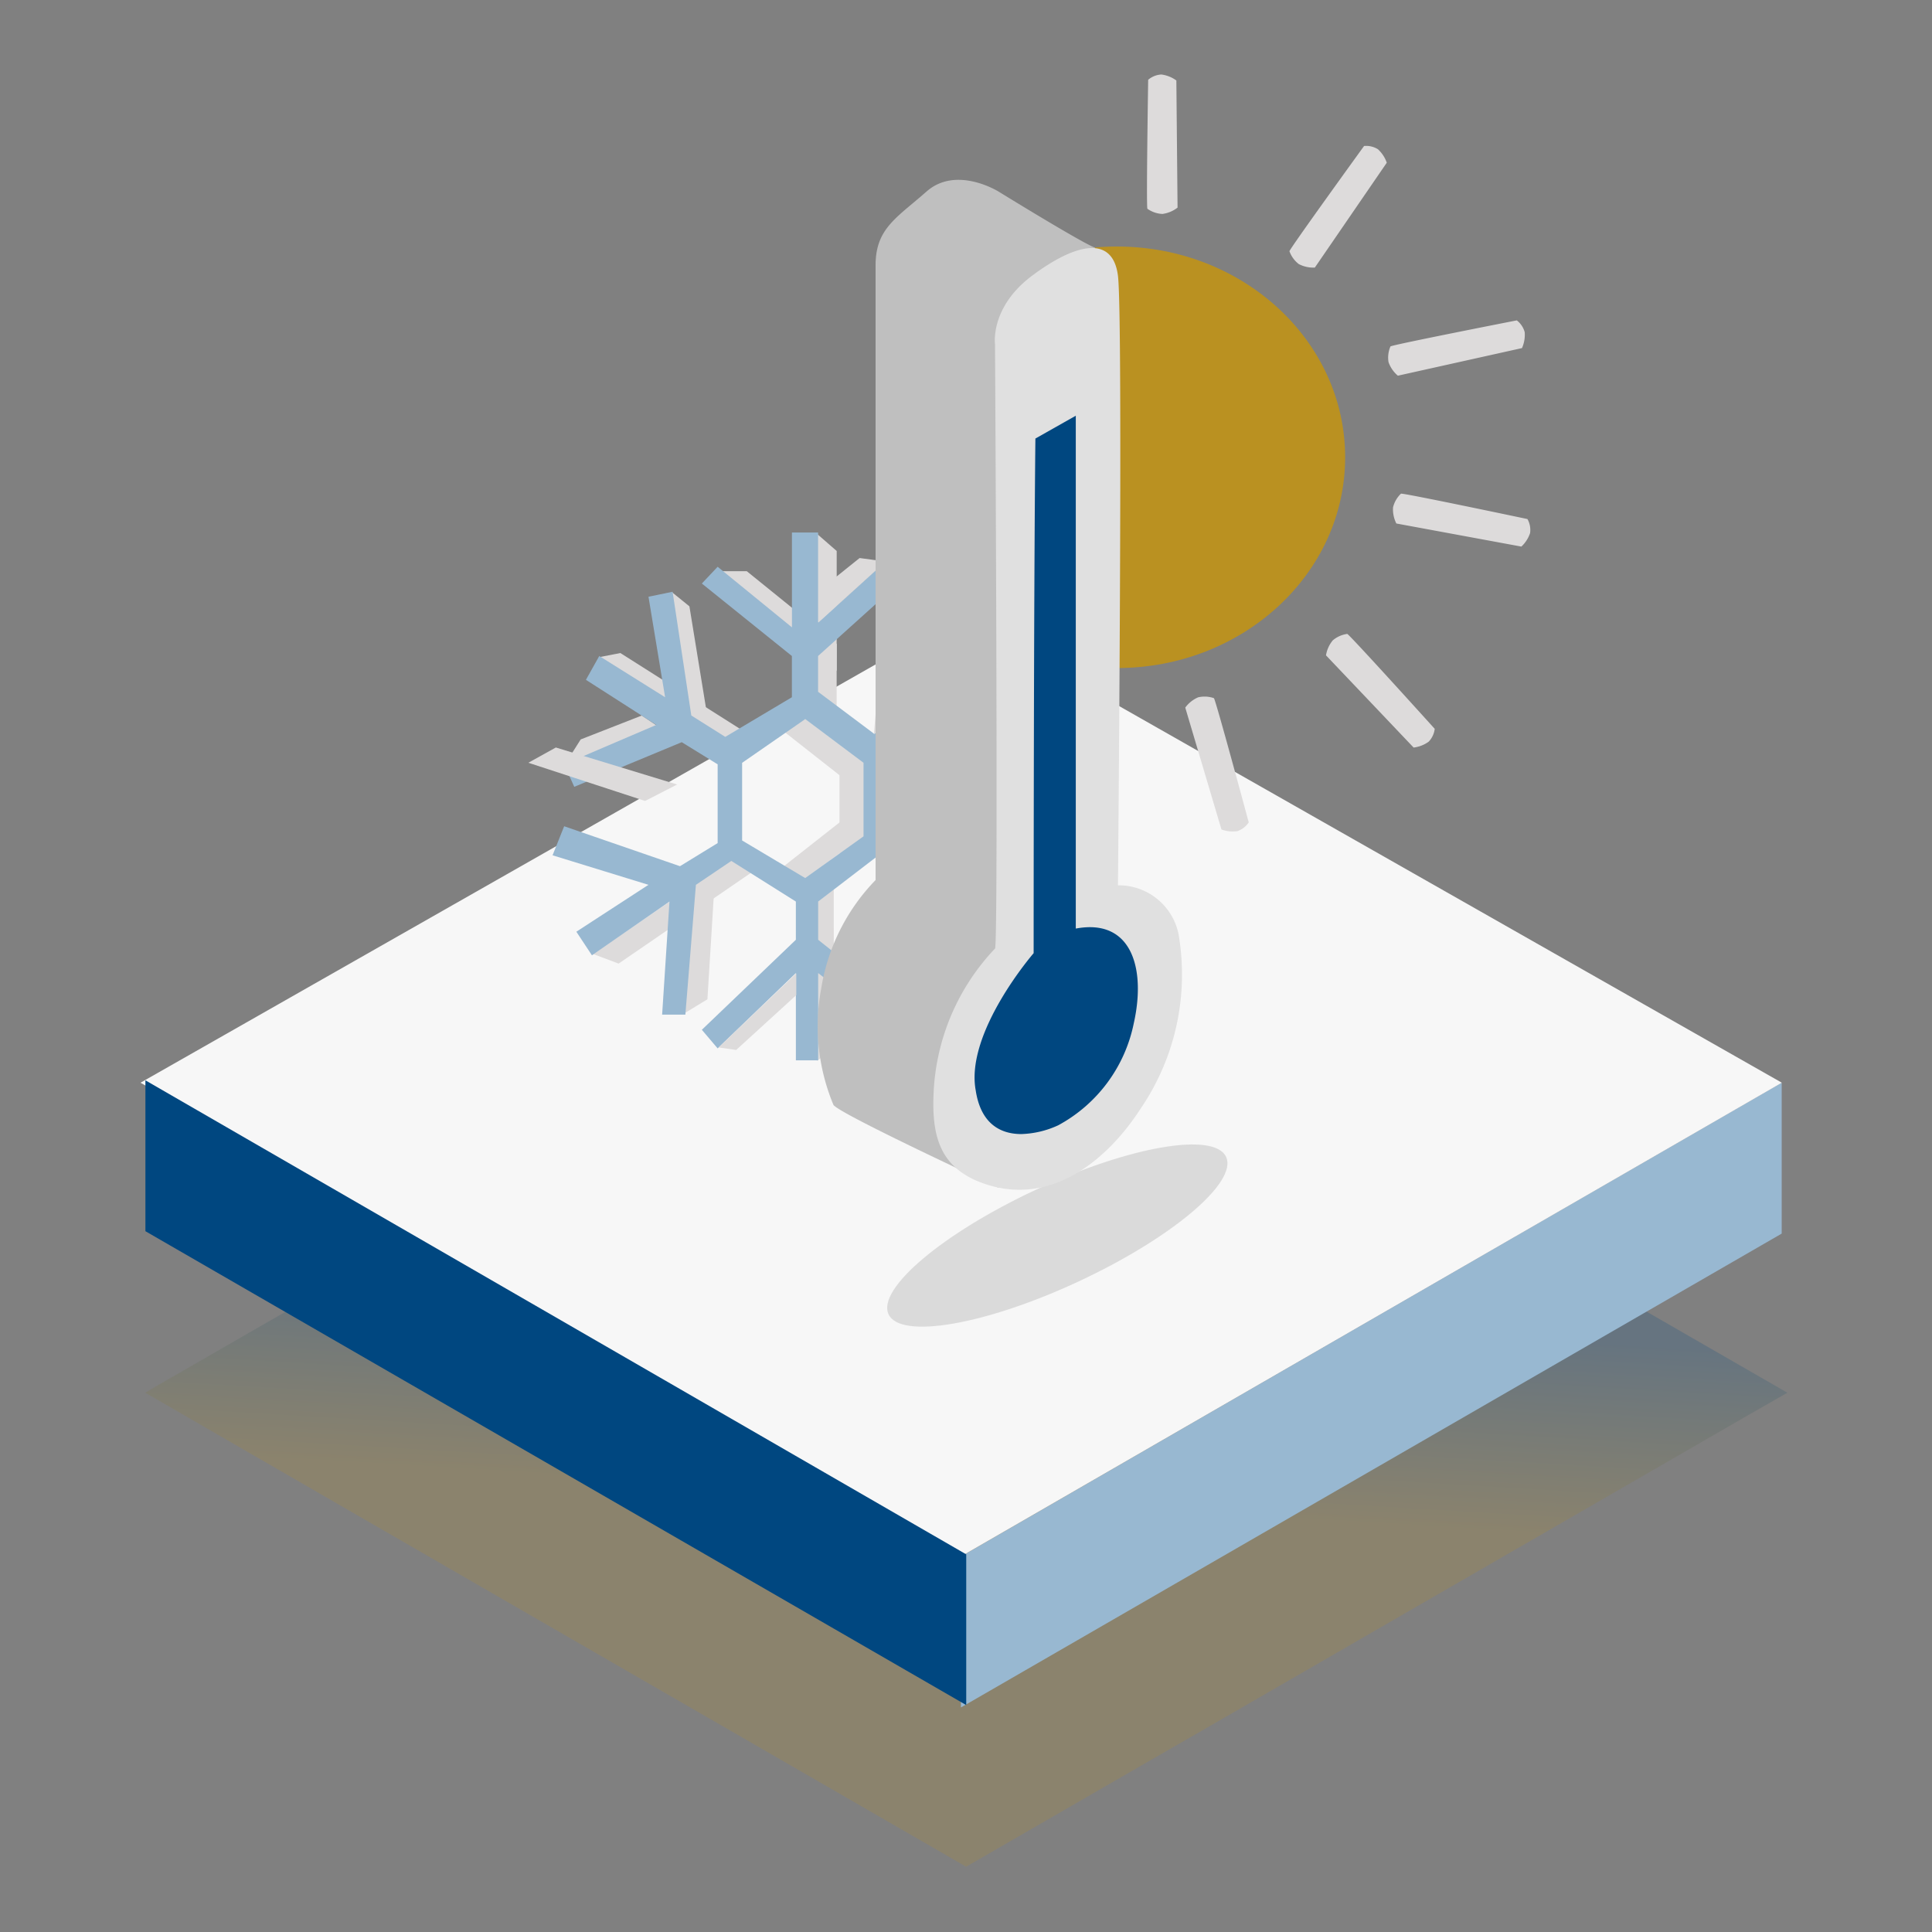 <svg xmlns="http://www.w3.org/2000/svg" xmlns:xlink="http://www.w3.org/1999/xlink" width="110" height="110" viewBox="0 0 110 110">
  <rect x="0" y="0" width="110" height="110" fill="#808080" stroke="none"/>
  <defs>
    <linearGradient id="linear-gradient" x1="0.451" y1="0.985" x2="0.537" y2="0.139" gradientUnits="objectBoundingBox">
      <stop offset="0" stop-color="#ba9121"/>
      <stop offset="0.31" stop-color="#ba9121"/>
      <stop offset="0.44" stop-color="#ba9121"/>
      <stop offset="0.68" stop-color="#004780"/>
      <stop offset="0.87" stop-color="#004780"/>
      <stop offset="1" stop-color="#004780"/>
    </linearGradient>
    <clipPath id="clip-path">
      <path id="Path_34317" data-name="Path 34317" d="M.02,35.632l46.7,26.979,46.75-26.979L46.717,9.06Z" transform="translate(1344.996 2175.94)" fill="#f7f7f7"/>
    </clipPath>
  </defs>
  <g id="Group_32761" data-name="Group 32761" transform="translate(-301 -2508)">
    <g id="Group_32474" data-name="Group 32474" transform="translate(6.205 -0.875)">
      <path id="Path_34373" data-name="Path 34373" d="M76.473,71.164l2.564-1.478,12.328-7.118L93.5,61.347l-11.22-6.462-.588-.339h0l-9.169-5.3L46.742,34.36l-3.114,1.795h0L40.438,38h0l-8.566,4.939h0l-.573.339L28,45.188h0l-.053.03-1.908,1.093h0l-.912.528-.023.015h0l-2.813,1.629h0L17.048,51.5h0l-5.994,3.469-2.36,1.365h0L6.583,57.546h0L2.322,60h0l-1.6.92L0,61.347H0l.55.317L19.725,72.74,46.742,88.333l11.7-6.756h0l1.048-.6,16.981-9.81Z" transform="translate(303.061 2526.824)" opacity="0.2" fill="url(#linear-gradient)"/>
      <path id="Path_34316" data-name="Path 34316" d="M108.7,56.892,61.97,83.871V75.279L108.7,48.3Z" transform="translate(287.537 2522.219)" fill="#98b8d1"/>
      <g id="Mask_Group_26" data-name="Mask Group 26" transform="translate(-1042.221 358.948)" clip-path="url(#clip-path)">
        <path id="Path_34383" data-name="Path 34383" d="M0,0H93.439V53.551H0Z" transform="translate(1345.016 2185)" fill="#f7f7f7"/>
      </g>
      <ellipse id="Ellipse_354" data-name="Ellipse 354" cx="10.603" cy="2.88" rx="10.603" ry="2.88" transform="translate(344.168 2581.094) rotate(-25)" fill="#bfbfbf" opacity="0.5"/>
      <path id="Path_34700" data-name="Path 34700" d="M.15,56.9,46.884,83.881V75.3L.15,48.31Z" transform="translate(302.924 2522.074)" fill="#004780"/>
      <path id="路径_34686_00000106112783963156423290000014993266687965788847_" d="M174.1-137.3s-3.9,4.5-3.3,7.8,3.5,2.5,4.7,2a9.063,9.063,0,0,0,4.3-5.8c.7-3.1-.1-6-3.3-5.4.1.2,0-34.6,0-34.6s0-1-.7-1.2a1.357,1.357,0,0,0-1.5,1.2C174.3-172.7,174.1-137.3,174.1-137.3Z" transform="translate(179.547 2700.481)" fill="#fff"/>
      <path id="Path_45251" data-name="Path 45251" d="M7.969,6.635,6.4,6.744,0,.34,1.334,0Z" transform="translate(342.19 2549.54) rotate(-135)" fill="#dddbdb"/>
      <path id="Path_45263" data-name="Path 45263" d="M7.366,6.032l-.148,1.2L.833.848l.146-1.2Z" transform="translate(341.324 2559.062) rotate(45)" fill="#dddbdb"/>
      <path id="Path_45253" data-name="Path 45253" d="M3.7,1.091,2.8,0,0,5.015l1.8-.286Z" transform="translate(338.992 2553.291) rotate(-81)" fill="#dddbdb"/>
      <path id="Path_45255" data-name="Path 45255" d="M3.7,3.923,2.8,5.014,0,0,1.8.286Z" transform="translate(343.943 2554.64) rotate(81)" fill="#dddbdb"/>
      <path id="Path_45257" data-name="Path 45257" d="M6.812,7.972,6.011,9.1,1.371,1.2,2.015-.209Z" transform="matrix(-0.07, -0.998, 0.998, -0.07, 328.914, 2565.19)" fill="#dddbdb"/>
      <path id="Path_45254" data-name="Path 45254" d="M3.87,1.454,3.07,0,0,5.318l1.722-.143Z" transform="translate(339.932 2552.887) rotate(-30)" fill="#dddbdb"/>
      <path id="Path_45262" data-name="Path 45262" d="M5.084.226,3.638.351-.189,6.488,1.3,6.4Z" transform="matrix(0.883, -0.469, 0.469, 0.883, 330.923, 2560.729)" fill="#dddbdb"/>
      <path id="Path_45260" data-name="Path 45260" d="M7.887,0,6.722-.238.55,5.058l-.126,1.2Z" transform="translate(334.792 2544.051) rotate(73)" fill="#dddbdb"/>
      <path id="Path_45252" data-name="Path 45252" d="M6.257,1.578,6.45,0,0,5.971l1.52.187Z" transform="translate(336.511 2547.8) rotate(-97)" fill="#dddbdb"/>
      <path id="Path_45259" data-name="Path 45259" d="M4.543,4.022H3.228L-1.991-.634l.009-1.292Z" transform="translate(334.025 2548.554) rotate(-141)" fill="#dddbdb"/>
      <path id="Path_45261" data-name="Path 45261" d="M4.191.248,3.169,0,.369,2.465,0,4.151Z" transform="translate(328.354 2548.532) rotate(20)" fill="#dddbdb"/>
      <path id="Subtraction_11" data-name="Subtraction 11" d="M15.118,30.052H13.854V25.084L9.4,29.373l-.9-1.059,5.353-5.125V21.013L10.179,18.7,8.162,20.061l-.6,7.389H6.239l.418-6.437-4.415,3.06-.887-1.343,4.106-2.67L0,18.379l.661-1.654L7.255,19,9.4,17.684V13.2L7.356,11.939,1.236,14.48.661,13.2l5.244-2.244L1.9,8.388,2.66,7.032,6.409,9.381,5.462,3.658l1.373-.284L7.9,10.419l1.934,1.218,3.792-2.257V7.032L8.5,2.906l.9-.955,4.23,3.45V0h1.489V5.117l3.855-3.488.991,1.036L15.118,7.032V9.069l3.194,2.394,1.518-1.044.628-7.045H21.88l-.518,6.006,3.644-2.875L26.044,7.8l-3.77,2.807,4.58,1.507-.474,1.578-5.36-1.907-1.874,1.236v4.018l1.081.646,5.816-2.374.553,1.414L21.88,18.7l3.83,2.31-.7,1.419-3.644-2.371.518,6-1.422.274-.628-7.027-1.274-.927-3.437,2.635v2.176l4.729,3.77-.856,1.132-3.873-3.007v4.967Zm-.734-19.425h0l-3.591,2.487v4.421l3.592,2.14L17.705,17.3v-4.19l-3.321-2.488Z" transform="translate(326.255 2539.193)" fill="#98b8d1"/>
      <path id="Path_45247" data-name="Path 45247" d="M-9743.085,36.6l-1.66-.334-1.867,1.3-.14,1.86Z" transform="translate(10094.365 2509.133)" fill="#dddbdb"/>
      <path id="Path_45264" data-name="Path 45264" d="M-9748.646,41.088l1,.145,3.422-3.122V36.869Z" transform="translate(10084.355 2527.423)" fill="#dddbdb"/>
      <path id="Path_45250" data-name="Path 45250" d="M-9743.261,36.46l-1.484-.2-2.348,1.883v1.79Z" transform="translate(10088.483 2504.387)" fill="#dddbdb"/>
      <path id="Path_46082" data-name="Path 46082" d="M-9741.97,35.177l.065-2.048-5.188,5.015v1.79Z" transform="matrix(0.485, 0.875, -0.875, 0.485, 5087.159, 11061.641)" fill="#dddbdb"/>
      <path id="Path_45248" data-name="Path 45248" d="M7.905.486,5.793,0,0,3.482,1.789,4.1Z" transform="matrix(0.588, -0.809, 0.809, 0.588, 341.732, 2548.623)" fill="#dddbdb"/>
      <g id="Group_32473" data-name="Group 32473" transform="translate(345.382 2512.875)">
        <ellipse id="Ellipse_543" data-name="Ellipse 543" cx="13" cy="12" rx="13" ry="12" transform="translate(0 10.036)" fill="#ba9121"/>
        <path id="Path_45240" data-name="Path 45240" d="M0,.691A1.782,1.782,0,0,1,.7.069a1.6,1.6,0,0,1,.9,0C1.674.056,3.951,7.028,3.951,7.028a1.264,1.264,0,0,1-.613.529,1.852,1.852,0,0,1-.917-.044Z" transform="translate(16.933 35.598) rotate(3)" fill="#dddbdb"/>
        <path id="Path_45241" data-name="Path 45241" d="M0,.691A1.782,1.782,0,0,1,.7.069a1.6,1.6,0,0,1,.9,0C1.674.056,3.951,7.028,3.951,7.028a1.264,1.264,0,0,1-.613.529,1.852,1.852,0,0,1-.917-.044Z" transform="matrix(0.914, -0.407, 0.407, 0.914, 24.628, 32.681)" fill="#dddbdb"/>
        <path id="Path_45242" data-name="Path 45242" d="M0,.691A1.782,1.782,0,0,1,.7.069a1.6,1.6,0,0,1,.9,0C1.674.056,3.951,7.028,3.951,7.028a1.264,1.264,0,0,1-.613.529,1.852,1.852,0,0,1-.917-.044Z" transform="translate(28.317 25.46) rotate(-60)" fill="#dddbdb"/>
        <path id="Path_45243" data-name="Path 45243" d="M0,.691A1.782,1.782,0,0,1,.7.069a1.6,1.6,0,0,1,.9,0C1.674.056,3.951,7.028,3.951,7.028a1.264,1.264,0,0,1-.613.529,1.852,1.852,0,0,1-.917-.044Z" transform="translate(28.316 17.306) rotate(-83)" fill="#dddbdb"/>
        <path id="Path_45244" data-name="Path 45244" d="M0,.691A1.782,1.782,0,0,1,.7.069a1.6,1.6,0,0,1,.9,0C1.674.056,3.951,7.028,3.951,7.028a1.264,1.264,0,0,1-.613.529,1.852,1.852,0,0,1-.917-.044Z" transform="matrix(-0.588, -0.809, 0.809, -0.588, 23.715, 11.641)" fill="#dddbdb"/>
        <path id="Path_45348" data-name="Path 45348" d="M0,.691A1.782,1.782,0,0,1,.7.069a1.6,1.6,0,0,1,.9,0C1.674.056,3.951,7.028,3.951,7.028a1.264,1.264,0,0,1-.613.529,1.852,1.852,0,0,1-.917-.044Z" transform="translate(16.233 8.474) rotate(-161)" fill="#dddbdb"/>
      </g>
      <g id="Group_31905" data-name="Group 31905" transform="translate(0 -474.089)">
        <path id="路径_34688_00000016055174236992641470000010499494662416071306_" d="M177.6-177.5c-.8-.3-5.5-3.2-5.5-3.2s-2.4-1.5-4.1,0-2.9,2.1-2.9,4.2v35a11.46,11.46,0,0,0-3.1,6.2,11.642,11.642,0,0,0,.7,6.6c.3.5,9.4,4.719,9.4,4.719Z" transform="translate(179.547 3174.57)" fill="#bfbfbf"/>
        <path id="路径_34687_00000118358340206421854930000015916431389571653018_" d="M178.9-141.2a3.477,3.477,0,0,1,3.5,3.1,13.536,13.536,0,0,1-2.2,9.6c-1.8,2.8-5.2,5.9-9.4,4.1-2-.9-2.5-2.5-2.4-4.9a12.747,12.747,0,0,1,3.5-8.3c.2,0,0-34.4,0-34.4s-.3-2.1,2.1-3.9,4.6-2.4,4.9,0S178.9-141.2,178.9-141.2Z" transform="translate(179.547 3174.57)" fill="#e0e0e0"/>
        <path id="交叉_5_00000097491899775486543540000013094421096847762102_" d="M176.6-167.9v29.2c3.2-.6,4,2.3,3.3,5.4a8.522,8.522,0,0,1-4.3,5.8,5.374,5.374,0,0,1-2.1.5c-1.1,0-2.3-.5-2.6-2.5-.6-3.3,3.3-7.8,3.3-7.8s0-20.2.1-29.3" transform="translate(179.446 3174.533)" fill="#004780"/>
      </g>
    </g>
    <rect id="Rectangle_3850" data-name="Rectangle 3850" width="110" height="110" transform="translate(301 2508)" fill="none"/>
  </g>
</svg>
